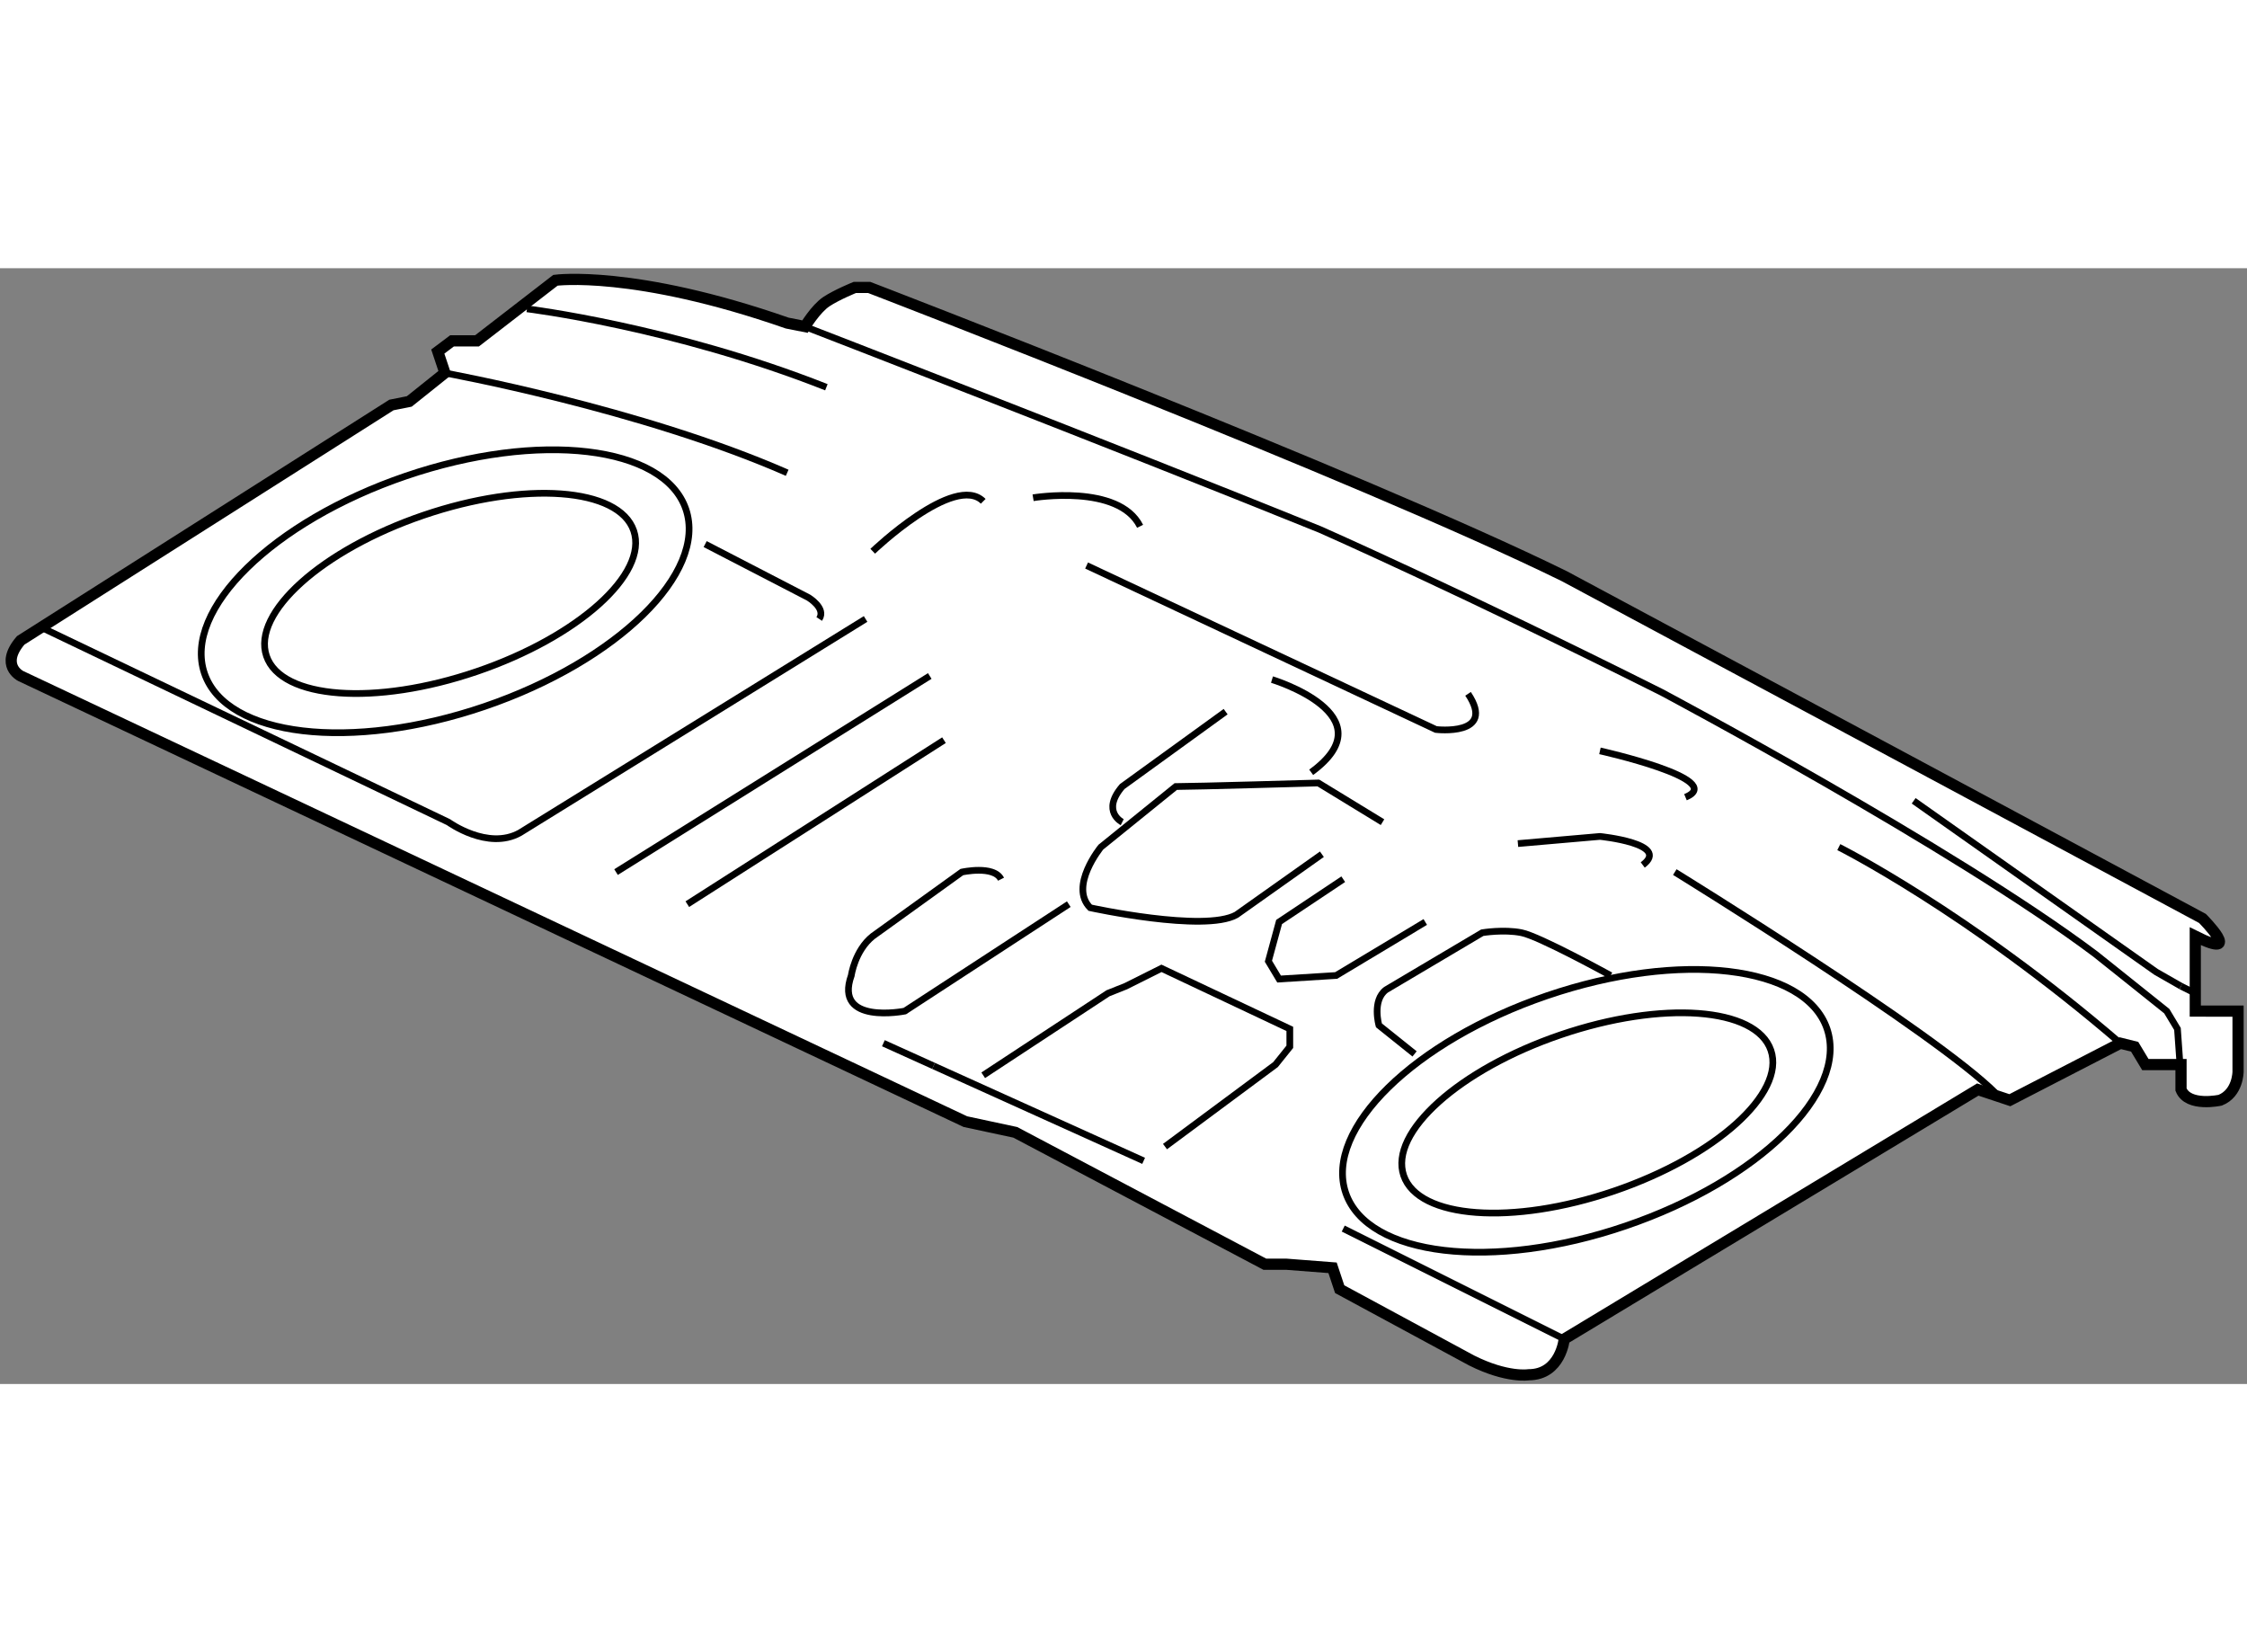 <?xml version="1.0" encoding="utf-8"?>
<!-- Generator: Adobe Illustrator 15.1.0, SVG Export Plug-In . SVG Version: 6.00 Build 0)  -->
<!DOCTYPE svg PUBLIC "-//W3C//DTD SVG 1.1//EN" "http://www.w3.org/Graphics/SVG/1.1/DTD/svg11.dtd">
<svg version="1.1" xmlns="http://www.w3.org/2000/svg" xmlns:xlink="http://www.w3.org/1999/xlink" x="0px" y="0px" width="244.8px"
	 height="180px" viewBox="18.939 51.822 100.496 49.902" enable-background="new 0 0 244.8 180" xml:space="preserve">
	
<rect x="18.939" y="51.822" width="100.496" height="49.902" fill="#808080" stroke="none"/>
	
<g><path fill="#FFFFFF" stroke="#000000" stroke-width="0.5" d="M117.122,85.047v-2.87v-0.479c2.232,1.118,0.32-0.796,0.32-0.796
			l-13.075-7.016l-15.466-8.291c-9.086-4.465-31.089-12.914-31.089-12.914h-0.64c0,0-0.796,0.32-1.274,0.636
			c-0.479,0.32-0.957,1.116-0.957,1.116l-0.796-0.158c-6.858-2.392-10.364-1.914-10.364-1.914l-3.507,2.709h-1.117l-0.638,0.479
			l0.319,0.956l-1.594,1.275l-0.799,0.159L19.864,68.467c-0.956,1.116,0,1.592,0,1.592l42.25,19.931l2.233,0.479l11.16,5.898h0.957
			l2.073,0.16l0.318,0.956l5.899,3.188c1.594,0.8,2.551,0.64,2.551,0.64c1.435,0,1.594-1.596,1.594-1.596l18.496-11.16l1.434,0.477
			l4.943-2.55l0.639,0.16l0.479,0.796h1.594v1.117c0.318,0.796,1.753,0.477,1.753,0.477c0.798-0.318,0.798-1.276,0.798-1.276v-2.709
			H117.122L117.122,85.047z"></path><polyline fill="none" stroke="#000000" stroke-width="0.3" points="116.484,83.932 117.122,84.25 117.122,85.047 		"></polyline><polyline fill="none" stroke="#000000" stroke-width="0.3" points="104.527,75.641 115.369,83.294 116.484,83.932 		"></polyline><ellipse transform="matrix(0.323 0.947 -0.947 0.323 89.247 7.94)" fill="none" stroke="#000000" stroke-width="0.3" cx="39.077" cy="66.314" rx="3.69" ry="8.672"></ellipse><ellipse transform="matrix(0.323 0.947 -0.947 0.323 89.013 8.07)" fill="none" stroke="#000000" stroke-width="0.3" cx="38.868" cy="66.229" rx="5.442" ry="11.368"></ellipse><path fill="none" stroke="#000000" stroke-width="0.3" d="M91.643,94.656c-5.943,2.029-11.546,1.364-12.517-1.48
			c-0.968-2.845,3.064-6.792,9.006-8.819c5.944-2.027,11.548-1.362,12.519,1.48C101.62,88.684,97.588,92.633,91.643,94.656z"></path><ellipse transform="matrix(0.323 0.947 -0.947 0.323 145.661 -24.492)" fill="none" stroke="#000000" stroke-width="0.3" cx="89.943" cy="89.527" rx="3.69" ry="8.671"></ellipse><path fill="none" stroke="#000000" stroke-width="0.3" d="M54.941,54.435c0,0,13.64,5.271,23.035,9.073
			c0,0,6.259,2.761,15.265,7.274c0,0,13.04,6.931,19.416,11.716l3.189,2.55l0.479,0.796l0.159,2.233"></path><line fill="none" stroke="#000000" stroke-width="0.3" x1="46.491" y1="78.829" x2="60.522" y2="70.059"></line><path fill="none" stroke="#000000" stroke-width="0.3" d="M80.771,76.597l-2.87-1.753c0,0-5.581,0.16-6.378,0.16l-3.348,2.709
			c0,0-1.434,1.754-0.478,2.711c0,0,5.102,1.116,6.537,0.318l3.826-2.711"></path><path fill="none" stroke="#000000" stroke-width="0.3" d="M67.536,65.118l15.625,7.334c0,0,2.712,0.32,1.436-1.595"></path><path fill="none" stroke="#000000" stroke-width="0.3" d="M93.844,78.829c0,0,11.64,7.174,14.35,9.885"></path><path fill="none" stroke="#000000" stroke-width="0.3" d="M50.477,64.16l4.624,2.393c0,0,0.797,0.478,0.477,0.956"></path><path fill="none" stroke="#000000" stroke-width="0.3" d="M20.662,67.827l18.336,8.77c0,0,1.753,1.274,3.189,0.478l15.465-9.566"></path><polyline fill="none" stroke="#000000" stroke-width="0.3" points="79.015,79.148 76.146,81.061 75.668,82.816 76.146,83.613 
			78.698,83.454 82.684,81.061 		"></polyline><line fill="none" stroke="#000000" stroke-width="0.3" x1="79.015" y1="94.773" x2="88.901" y2="99.716"></line><line fill="none" stroke="#000000" stroke-width="0.3" x1="49.679" y1="80.264" x2="61.158" y2="72.93"></line><path fill="none" stroke="#000000" stroke-width="0.3" d="M82.205,86.961l-1.594-1.277c0,0-0.32-1.114,0.317-1.592l4.305-2.551
			c0,0,0.958-0.16,1.754,0c0.799,0.158,3.986,1.914,3.986,1.914"></path><path fill="none" stroke="#000000" stroke-width="0.3" d="M66.74,80.264l-7.335,4.783c0,0-3.189,0.636-2.392-1.594
			c0,0,0.158-1.116,0.958-1.755l3.985-2.869c0,0,1.434-0.318,1.753,0.319"></path><path fill="none" stroke="#000000" stroke-width="0.3" d="M69.13,76.597c0,0-0.956-0.478,0-1.594l4.625-3.349"></path><path fill="none" stroke="#000000" stroke-width="0.3" d="M75.828,70.219c0,0,5.26,1.594,1.753,4.147"></path><path fill="none" stroke="#000000" stroke-width="0.3" d="M90.496,73.408c0,0,5.74,1.277,3.825,2.073"></path><path fill="none" stroke="#000000" stroke-width="0.3" d="M38.838,56.508c0,0,8.769,1.594,15.307,4.463"></path><path fill="none" stroke="#000000" stroke-width="0.3" d="M65.144,62.088c0,0,3.828-0.638,4.785,1.276"></path><path fill="none" stroke="#000000" stroke-width="0.3" d="M101.178,77.713c0,0,5.74,2.871,12.595,8.77"></path><path fill="none" stroke="#000000" stroke-width="0.3" d="M42.505,53.638c0,0,6.538,0.796,13.393,3.507"></path><path fill="none" stroke="#000000" stroke-width="0.3" d="M57.971,64.48c0,0,3.667-3.509,4.942-2.233"></path><path fill="none" stroke="#000000" stroke-width="0.3" d="M86.827,77.555l3.669-0.32c0,0,3.189,0.32,1.914,1.276"></path><polyline fill="none" stroke="#000000" stroke-width="0.3" points="62.913,87.917 68.493,84.25 69.29,83.932 70.885,83.134 
			76.625,85.843 76.625,86.643 75.986,87.439 71.043,91.106 		"></polyline><line fill="none" stroke="#000000" stroke-width="0.3" x1="60.693" y1="87.498" x2="70.087" y2="91.744"></line><line fill="none" stroke="#000000" stroke-width="0.3" x1="58.448" y1="86.483" x2="60.693" y2="87.498"></line></g>


</svg>